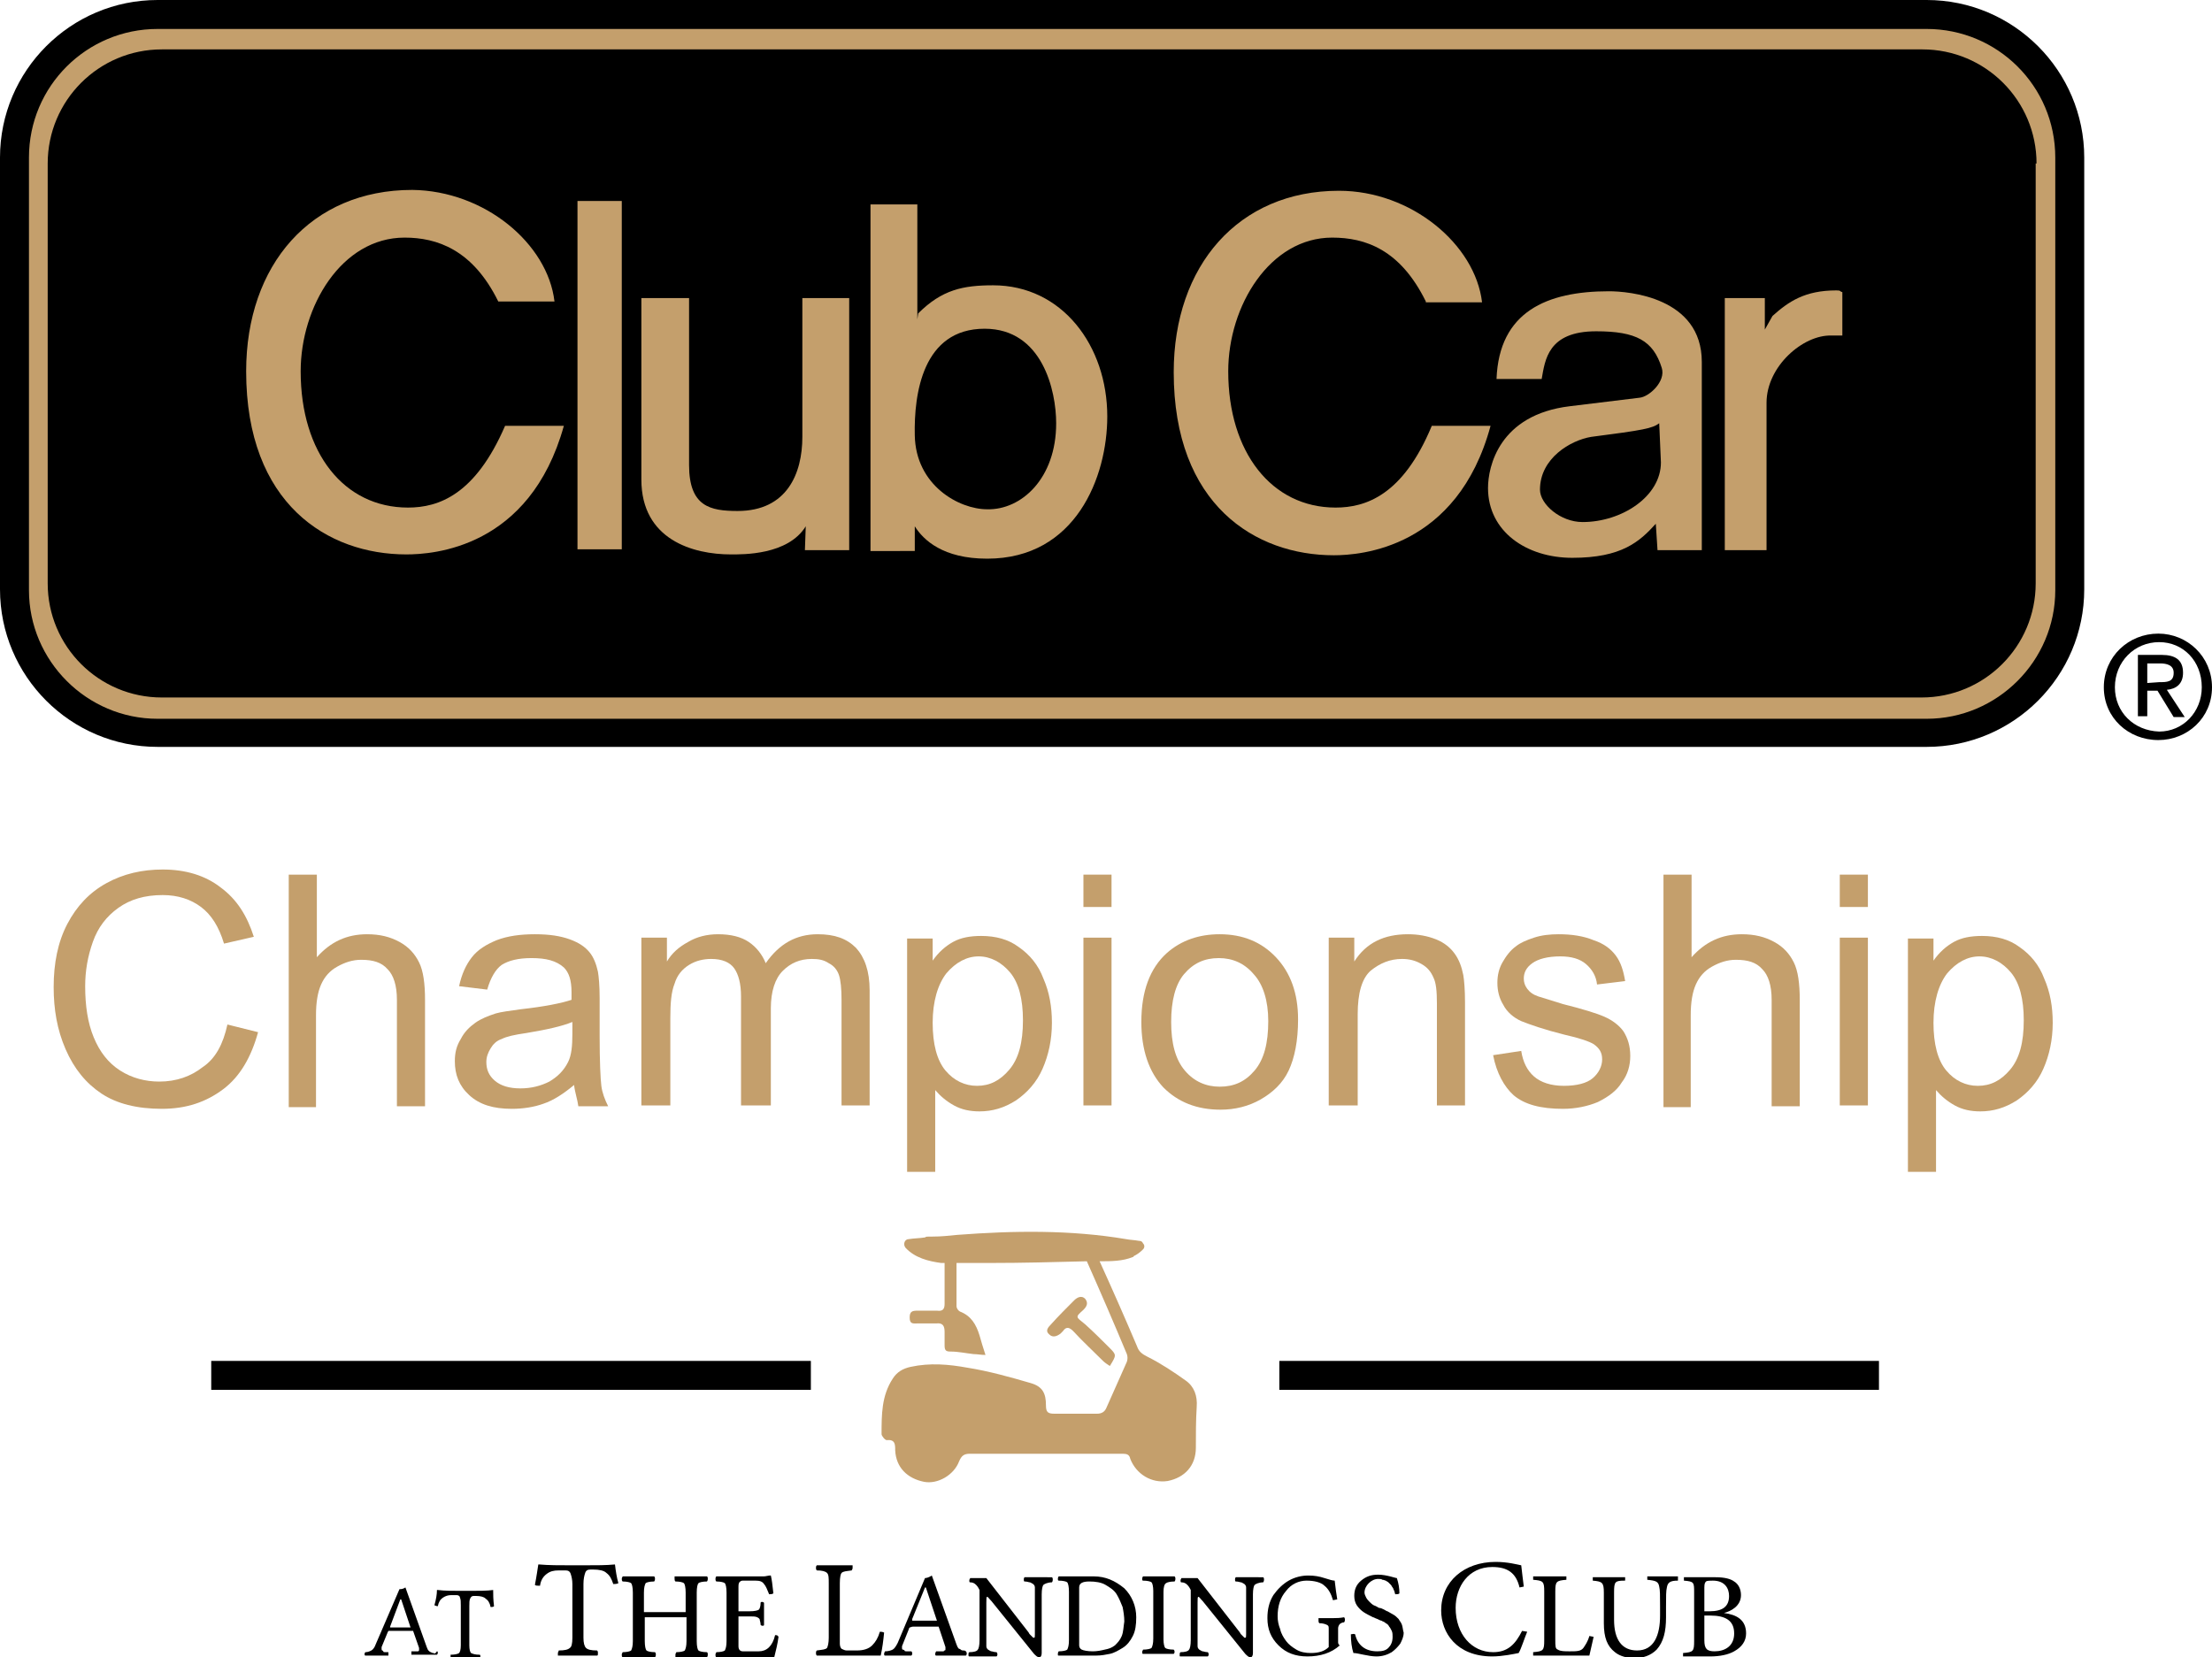 <?xml version="1.0" encoding="UTF-8"?> <svg xmlns="http://www.w3.org/2000/svg" xmlns:xlink="http://www.w3.org/1999/xlink" version="1.1" id="Layer_1" x="0px" y="0px" width="259.7px" height="194.6px" viewBox="0 0 259.7 194.6" style="enable-background:new 0 0 259.7 194.6;" xml:space="preserve"> <style type="text/css"> .st0{fill:#C49F6C;} </style> <g> <g> <path class="st0" d="M26.7,120.3l3.6,0.9c-0.8,2.9-2.1,5.2-4.1,6.7c-2,1.5-4.3,2.3-7.2,2.3c-2.9,0-5.3-0.6-7.1-1.8 c-1.8-1.2-3.2-2.9-4.2-5.2c-1-2.3-1.4-4.7-1.4-7.3c0-2.8,0.5-5.3,1.6-7.4c1.1-2.1,2.6-3.7,4.6-4.8c2-1.1,4.2-1.6,6.6-1.6 c2.7,0,5,0.7,6.8,2.1c1.9,1.4,3.1,3.3,3.9,5.8l-3.5,0.8c-0.6-2-1.5-3.4-2.7-4.3c-1.2-0.9-2.7-1.4-4.5-1.4c-2.1,0-3.8,0.5-5.2,1.5 c-1.4,1-2.4,2.3-3,4c-0.6,1.7-0.9,3.4-0.9,5.2c0,2.3,0.3,4.3,1,6c0.7,1.7,1.7,3,3.1,3.9c1.4,0.9,3,1.3,4.6,1.3 c2,0,3.7-0.6,5.1-1.7C25.3,124.3,26.2,122.6,26.7,120.3z"></path> <path class="st0" d="M33.9,129.8v-27.1h3.3v9.7c1.6-1.8,3.5-2.7,5.9-2.7c1.5,0,2.7,0.3,3.8,0.9c1.1,0.6,1.8,1.4,2.3,2.4 c0.5,1,0.7,2.5,0.7,4.4v12.5h-3.3v-12.5c0-1.7-0.4-2.9-1.1-3.6c-0.7-0.8-1.7-1.1-3.1-1.1c-1,0-1.9,0.3-2.8,0.8 c-0.9,0.5-1.5,1.2-1.9,2.1c-0.4,0.9-0.6,2.1-0.6,3.6v10.8H33.9z"></path> <path class="st0" d="M67.4,127.4c-1.2,1-2.4,1.8-3.6,2.2c-1.1,0.4-2.4,0.6-3.7,0.6c-2.2,0-3.8-0.5-5-1.6c-1.2-1.1-1.7-2.4-1.7-4 c0-1,0.2-1.8,0.7-2.6c0.4-0.8,1-1.4,1.7-1.9c0.7-0.5,1.5-0.8,2.4-1.1c0.7-0.2,1.6-0.3,3-0.5c2.7-0.3,4.7-0.7,5.9-1.1 c0-0.5,0-0.7,0-0.9c0-1.4-0.3-2.3-0.9-2.9c-0.9-0.8-2.1-1.1-3.8-1.1c-1.6,0-2.7,0.3-3.5,0.8c-0.7,0.5-1.3,1.5-1.7,2.9l-3.3-0.4 c0.3-1.4,0.8-2.5,1.5-3.4c0.7-0.9,1.7-1.5,2.9-2c1.3-0.5,2.8-0.7,4.5-0.7c1.7,0,3,0.2,4.1,0.6s1.8,0.9,2.3,1.5s0.8,1.4,1,2.3 c0.1,0.6,0.2,1.6,0.2,3.1v4.4c0,3.1,0.1,5.1,0.2,5.9c0.1,0.8,0.4,1.6,0.8,2.4h-3.5C67.8,129.1,67.5,128.3,67.4,127.4z M67.2,120 c-1.2,0.5-3,0.9-5.4,1.3c-1.4,0.2-2.3,0.4-2.9,0.7c-0.6,0.2-1,0.6-1.3,1.1c-0.3,0.5-0.5,1-0.5,1.6c0,0.9,0.3,1.6,1,2.2 c0.7,0.6,1.7,0.9,3,0.9c1.3,0,2.4-0.3,3.4-0.8c1-0.6,1.7-1.3,2.2-2.3c0.4-0.8,0.5-1.9,0.5-3.3V120z"></path> <path class="st0" d="M75.3,129.8v-19.7h3v2.8c0.6-1,1.4-1.7,2.5-2.3c1-0.6,2.2-0.9,3.5-0.9c1.5,0,2.7,0.3,3.6,0.9 c0.9,0.6,1.6,1.5,2,2.5c1.6-2.3,3.6-3.4,6.1-3.4c2,0,3.4,0.5,4.5,1.6c1,1.1,1.6,2.7,1.6,5v13.5h-3.3v-12.4c0-1.3-0.1-2.3-0.3-2.9 c-0.2-0.6-0.6-1.1-1.2-1.4c-0.6-0.4-1.2-0.5-2-0.5c-1.4,0-2.5,0.5-3.4,1.4c-0.9,0.9-1.4,2.4-1.4,4.4v11.4H87V117 c0-1.5-0.3-2.6-0.8-3.3c-0.5-0.7-1.4-1.1-2.7-1.1c-0.9,0-1.8,0.2-2.6,0.7c-0.8,0.5-1.4,1.2-1.7,2.2c-0.4,1-0.5,2.3-0.5,4.1v10.2 H75.3z"></path> <path class="st0" d="M106.5,137.4v-27.2h3v2.6c0.7-1,1.5-1.7,2.4-2.2c0.9-0.5,2-0.7,3.3-0.7c1.7,0,3.2,0.4,4.4,1.3 c1.3,0.9,2.3,2.1,2.9,3.7c0.7,1.6,1,3.3,1,5.2c0,2-0.4,3.8-1.1,5.4c-0.7,1.6-1.8,2.8-3.1,3.7c-1.4,0.9-2.8,1.3-4.3,1.3 c-1.1,0-2.1-0.2-3-0.7c-0.9-0.5-1.6-1.1-2.2-1.8v9.6H106.5z M109.5,120.1c0,2.5,0.5,4.4,1.5,5.6c1,1.2,2.3,1.8,3.7,1.8 c1.5,0,2.7-0.6,3.8-1.9c1.1-1.3,1.6-3.2,1.6-5.8c0-2.5-0.5-4.4-1.5-5.6c-1-1.2-2.3-1.9-3.7-1.9c-1.4,0-2.7,0.7-3.8,2 C110.1,115.6,109.5,117.6,109.5,120.1z"></path> <path class="st0" d="M127.2,106.5v-3.8h3.3v3.8H127.2z M127.2,129.8v-19.7h3.3v19.7H127.2z"></path> <path class="st0" d="M134,120c0-3.6,1-6.3,3-8.1c1.7-1.5,3.8-2.2,6.2-2.2c2.7,0,4.9,0.9,6.6,2.7s2.6,4.2,2.6,7.3 c0,2.5-0.4,4.5-1.1,6s-1.9,2.6-3.3,3.4s-3,1.2-4.7,1.2c-2.8,0-5-0.9-6.7-2.6C134.9,125.9,134,123.3,134,120z M137.5,120 c0,2.5,0.5,4.4,1.6,5.7c1.1,1.3,2.5,1.9,4.1,1.9c1.7,0,3-0.6,4.1-1.9c1.1-1.3,1.6-3.2,1.6-5.8c0-2.4-0.6-4.3-1.7-5.5 c-1.1-1.3-2.5-1.9-4.1-1.9c-1.7,0-3,0.6-4.1,1.9C138,115.6,137.5,117.5,137.5,120z"></path> <path class="st0" d="M156,129.8v-19.7h3v2.8c1.4-2.2,3.5-3.2,6.3-3.2c1.2,0,2.3,0.2,3.3,0.6c1,0.4,1.7,1,2.2,1.7 c0.5,0.7,0.8,1.5,1,2.5c0.1,0.6,0.2,1.7,0.2,3.2v12.1h-3.3v-12c0-1.4-0.1-2.4-0.4-3c-0.3-0.7-0.7-1.2-1.4-1.6s-1.4-0.6-2.3-0.6 c-1.4,0-2.6,0.5-3.7,1.4c-1,0.9-1.5,2.6-1.5,5.1v10.7H156z"></path> <path class="st0" d="M175.3,123.9l3.3-0.5c0.2,1.3,0.7,2.3,1.5,3c0.8,0.7,2,1.1,3.5,1.1c1.5,0,2.7-0.3,3.4-0.9 c0.7-0.6,1.1-1.4,1.1-2.2c0-0.8-0.3-1.3-1-1.8c-0.5-0.3-1.6-0.7-3.4-1.1c-2.4-0.6-4.1-1.2-5.1-1.6c-0.9-0.4-1.7-1.1-2.1-1.9 c-0.5-0.8-0.7-1.7-0.7-2.6c0-0.9,0.2-1.7,0.6-2.4c0.4-0.7,0.9-1.4,1.6-1.9c0.5-0.4,1.2-0.7,2.1-1c0.9-0.3,1.9-0.4,2.9-0.4 c1.5,0,2.9,0.2,4.1,0.7c1.2,0.4,2,1,2.6,1.8s0.9,1.8,1.1,3l-3.3,0.4c-0.1-1-0.6-1.8-1.3-2.4c-0.7-0.6-1.7-0.9-3-0.9 c-1.5,0-2.6,0.3-3.3,0.8c-0.7,0.5-1,1.1-1,1.8c0,0.4,0.1,0.8,0.4,1.2c0.3,0.4,0.7,0.7,1.3,0.9c0.3,0.1,1.3,0.4,2.9,0.9 c2.4,0.6,4,1.1,4.9,1.5c0.9,0.4,1.7,1,2.2,1.7c0.5,0.8,0.8,1.7,0.8,2.9c0,1.1-0.3,2.2-1,3.1c-0.6,1-1.6,1.7-2.8,2.3 c-1.2,0.5-2.6,0.8-4.1,0.8c-2.6,0-4.5-0.5-5.8-1.6C176.6,127.6,175.7,126,175.3,123.9z"></path> <path class="st0" d="M195.3,129.8v-27.1h3.3v9.7c1.6-1.8,3.5-2.7,5.9-2.7c1.5,0,2.7,0.3,3.8,0.9c1.1,0.6,1.8,1.4,2.3,2.4 c0.5,1,0.7,2.5,0.7,4.4v12.5h-3.3v-12.5c0-1.7-0.4-2.9-1.1-3.6c-0.7-0.8-1.7-1.1-3.1-1.1c-1,0-1.9,0.3-2.8,0.8 c-0.9,0.5-1.5,1.2-1.9,2.1c-0.4,0.9-0.6,2.1-0.6,3.6v10.8H195.3z"></path> <path class="st0" d="M216,106.5v-3.8h3.3v3.8H216z M216,129.8v-19.7h3.3v19.7H216z"></path> <path class="st0" d="M224,137.4v-27.2h3v2.6c0.7-1,1.5-1.7,2.4-2.2c0.9-0.5,2-0.7,3.3-0.7c1.7,0,3.2,0.4,4.4,1.3 c1.3,0.9,2.3,2.1,2.9,3.7c0.7,1.6,1,3.3,1,5.2c0,2-0.4,3.8-1.1,5.4c-0.7,1.6-1.8,2.8-3.1,3.7c-1.4,0.9-2.8,1.3-4.3,1.3 c-1.1,0-2.1-0.2-3-0.7c-0.9-0.5-1.6-1.1-2.2-1.8v9.6H224z M227,120.1c0,2.5,0.5,4.4,1.5,5.6c1,1.2,2.3,1.8,3.7,1.8 c1.5,0,2.7-0.6,3.8-1.9c1.1-1.3,1.6-3.2,1.6-5.8c0-2.5-0.5-4.4-1.5-5.6c-1-1.2-2.3-1.9-3.7-1.9c-1.4,0-2.7,0.7-3.8,2 C227.6,115.6,227,117.6,227,120.1z"></path> </g> <g> <path d="M248.3,80.7c0-3,2.3-5.3,5.2-5.3c2.8,0,5,2.2,5,5.3c0,2.9-2.2,5.2-5,5.2C250.5,85.8,248.3,83.6,248.3,80.7 M253.4,86.9 c3.4,0,6.3-2.6,6.3-6.2c0-3.6-2.9-6.3-6.3-6.3c-3.5,0-6.4,2.7-6.4,6.3C247,84.3,249.9,86.9,253.4,86.9"></path> <path d="M252.1,80.2v-2.3h1.5c0.8,0,1.6,0.2,1.6,1.1c0,1.1-0.8,1.1-1.7,1.1 M252.1,81.1h1.2l1.9,3.1h1.3l-2.1-3.2 c1.1-0.1,1.9-0.7,1.9-2c0-1.5-0.9-2.1-2.5-2.1H251v7.2h1.1V81.1z"></path> <path d="M18.5,0C8.3,0,0,8.3,0,18.5v50.7c0,10.2,8.3,18.5,18.5,18.5h207.7c10.2,0,18.5-8.3,18.5-18.5V18.5 c0-10.2-8.3-18.5-18.5-18.5H18.5z"></path> <path class="st0" d="M167.4,35.4c-3-6.1-7.1-7.5-11-7.5c-7.3,0-12.2,8-12.2,15.7c0,9.5,5.1,16,12.6,16c3.5,0,7.9-1.4,11.3-9.6h6.9 c-3.9,14.4-15.3,15.2-18.4,15.2c-9.2,0-18.8-5.9-18.8-21.5c0-12.5,7.6-21.3,19.4-21.3c8.5,0,16,6.3,16.8,13.1H167.4z"></path> <path class="st0" d="M207.4,64.6h-4.9V35h4.7v3.7l0.9-1.6c1.9-1.7,3.8-3,7.5-3c0.6,0,0.3,0.1,0.7,0.2v5.1H215 c-3.3-0.1-7.6,3.6-7.6,7.9V64.6z"></path> <path class="st0" d="M194.8,49.7c-0.8,0.6-1.8,0.8-8,1.6c-2.4,0.4-6,2.5-6,6.2c0,1.7,2.4,3.8,5,3.8c4.6,0,9.2-3,9.2-7L194.8,49.7z M194.4,61.5c-1.9,2.1-4,4-9.8,4c-5.4,0-9.9-3.1-9.9-8.2c0-2.5,1.3-8.6,9.6-9.6l8.2-1c1.1-0.1,3.1-1.9,2.6-3.5 c-1-3.2-3-4.3-7.7-4.3c-5.7,0-6,3.4-6.4,5.6h-5.3c0.3-7.9,5.9-10.3,13.2-10.3c2.3,0,10.9,0.7,10.9,8.3v22.1h-0.3h-4.9L194.4,61.5z "></path> <path class="st0" d="M124,49.7c0-3.8-1.6-11.1-8.4-11.1c-7.3,0-8.3,7.7-8.2,12.5c0.1,5.9,5.2,8.7,8.5,8.7 C119.9,59.9,124,56.2,124,49.7 M102.2,64.6V24h5.5v13.5l0.1-0.7c2.8-2.8,5.3-3.3,8.8-3.3c8.1,0,13.4,7.1,13.4,15.4 c0,7.1-3.7,16.7-14.1,16.7c-5.2,0-7.5-2.2-8.5-3.8v2.9H102.2z"></path> <path class="st0" d="M58.5,35.4c-3-6.1-7.2-7.5-11-7.5c-7.4,0-12.2,8.1-12.2,15.7c0,9.6,5.1,16,12.6,16c3.6,0,7.9-1.5,11.4-9.6 h6.9c-4,14.4-15.4,15.1-18.5,15.1c-9.2,0-18.8-5.9-18.8-21.5c0-12.5,7.6-21.3,19.5-21.3c8.5,0.1,15.9,6.3,16.7,13.1H58.5z"></path> <path class="st0" d="M94.5,64.6l0.1-2.8c-2.1,3.4-7.4,3.3-8.8,3.3c-4.4,0-10.5-1.7-10.5-8.8V35h5.6v19.6c0,4.9,2.5,5.4,5.7,5.4 c5.8,0,7.6-4.4,7.6-8.7V35h5.5v29.6H94.5z"></path> <rect x="67.8" y="23.6" class="st0" width="5.2" height="40.9"></rect> <path class="st0" d="M241.3,69.3c0,8.3-6.8,15.1-15.1,15.1H18.5c-8.3,0-15.1-6.8-15.1-15.1V18.5c0-8.4,6.8-15.1,15.1-15.1h207.7 c8.3,0,15.1,6.7,15.1,15.1V69.3z M239.1,19.2c0-7.4-6-13.4-13.4-13.4H19c-7.4,0-13.4,6-13.4,13.4v49.3c0,7.4,6,13.4,13.4,13.4 h206.6c7.4,0,13.4-6,13.4-13.4V19.2z"></path> </g> <g> <path class="st0" d="M127.2,153.8c0.4-0.4,0.6-0.8,0.2-1.3c-0.4-0.4-0.9-0.2-1.3,0.2c-0.9,0.9-1.8,1.8-2.7,2.8 c-0.4,0.4-0.7,0.8-0.2,1.2c0.4,0.4,0.9,0.2,1.3-0.1c0.1-0.1,0.2-0.2,0.3-0.3c0.4-0.6,0.8-0.4,1.2,0c1.1,1.2,2.3,2.3,3.5,3.5 c0.2,0.2,0.5,0.4,0.8,0.6c0.8-1.3,0.8-1.3-0.1-2.2c-0.9-0.9-1.8-1.8-2.8-2.7C126.3,154.6,126.2,154.7,127.2,153.8z"></path> <path class="st0" d="M139.2,162.1c-1.4-1-2.9-2-4.5-2.8c-0.6-0.3-1-0.6-1.2-1.2c-1.4-3.3-2.9-6.7-4.4-10c1.3,0,2.7,0,3.9-0.5 c0,0,0.1,0,0.1-0.1c0.4-0.2,0.7-0.4,1.1-0.8c0.2-0.2,0.2-0.5,0-0.7c-0.1-0.2-0.2-0.3-0.5-0.3c-0.5-0.1-1-0.1-1.5-0.2 c-6.5-1.1-13.2-1-19.8-0.5c-1,0.1-1.9,0.2-2.9,0.2c-0.1,0-0.2,0-0.3,0c0,0,0,0,0,0c0,0-0.1,0-0.1,0c-0.2,0-0.4,0-0.5,0.1 c-0.6,0.1-1.3,0.1-1.9,0.2c-0.5,0-0.7,0.6-0.4,1c1.1,1.2,2.7,1.6,4.2,1.8c0.1,0,0.3,0,0.4,0c0,1.6,0,3.2,0,4.8 c0,0.6-0.2,0.9-0.9,0.8c-0.8,0-1.5,0-2.3,0c-0.6,0-0.9,0.1-0.9,0.8c0,0.8,0.4,0.7,0.9,0.7c0.7,0,1.4,0,2.2,0c0.8-0.1,1,0.3,1,1 c0,0.5,0,1.1,0,1.6c0,0.6,0.2,0.7,0.7,0.7c0.9,0,1.8,0.2,2.7,0.3c0.4,0,0.9,0.1,1.4,0.1c-0.3-0.9-0.5-1.6-0.7-2.3 c-0.4-1.3-1-2.3-2.3-2.8c-0.2-0.1-0.4-0.4-0.4-0.6c0-1.7,0-3.4,0-5.1c0.2,0,0.5,0,0.7,0c1.1,0,2.1,0,3.2,0c3.8,0,7.6-0.1,11.4-0.2 c1.6,3.6,3.2,7.3,4.7,10.9c0.1,0.3,0.1,0.6,0,0.9c-0.8,1.8-1.6,3.6-2.4,5.4c-0.2,0.5-0.6,0.7-1.1,0.7c-1.7,0-3.4,0-5,0 c-0.8,0-1-0.2-1-1c0-1.4-0.4-2.2-1.8-2.6c-2.4-0.7-4.9-1.4-7.4-1.8c-2.2-0.4-4.4-0.6-6.7-0.1c-0.9,0.2-1.6,0.6-2.1,1.4 c-1.3,2-1.3,4.2-1.3,6.5c0,0.2,0.4,0.7,0.6,0.7c1-0.1,1,0.5,1,1.2c0.1,2,1.4,3.3,3.4,3.7c1.6,0.3,3.5-0.8,4.1-2.4 c0.3-0.7,0.6-0.9,1.3-0.9c6,0,11.9,0,17.9,0c0.5,0,0.8,0.1,0.9,0.6c0.7,1.8,2.5,2.9,4.4,2.6c2-0.4,3.3-1.8,3.3-3.9 c0-1.6,0-3.2,0.1-4.8C140.6,163.9,140.2,162.8,139.2,162.1z"></path> </g> <g> <g> <path d="M103.3,191.6c-0.2,0.7-0.5,1.2-0.9,1.6s-1,0.6-1.8,0.6h-1.2c-0.2,0-0.4-0.1-0.6-0.2c-0.1-0.1-0.2-0.3-0.2-0.6v-7.1 c0-0.7,0.1-1.1,0.2-1.2c0.2-0.2,0.5-0.2,1.2-0.3c0-0.1,0.1-0.1,0.1-0.3c0-0.1,0-0.2,0-0.3c-1.1,0-1.8,0-2.1,0c-0.3,0-1,0-2.1,0 c-0.1,0.1-0.1,0.2-0.1,0.3c0,0.1,0,0.2,0.1,0.3c0.6,0,1,0.1,1.2,0.3c0.2,0.2,0.2,0.6,0.2,1.2v6.4c0,0.6-0.1,1-0.2,1.2 c-0.2,0.2-0.5,0.2-1.2,0.3c-0.1,0.1-0.1,0.2-0.1,0.3c0,0.1,0,0.2,0.1,0.3c0.5,0,1.2,0,2.1,0h3.5c0.3,0,0.9,0,1.9,0 c0.2-0.9,0.3-1.7,0.4-2.7C103.6,191.6,103.4,191.6,103.3,191.6"></path> <path d="M113.1,193.8c-0.1,0-0.2,0-0.3-0.1c-0.1-0.1-0.3-0.1-0.3-0.2c-0.1-0.1-0.1-0.2-0.2-0.4l-2.9-8.1 c-0.3,0.2-0.6,0.3-0.8,0.3l-3.2,7.6c-0.2,0.4-0.4,0.7-0.6,0.8c-0.2,0.1-0.5,0.2-0.9,0.2c0,0.1-0.1,0.1-0.1,0.3 c0,0.1,0,0.2,0.1,0.2c0.7,0,1.1,0,1.3,0c0.5,0,1.1,0,1.8,0c0,0,0.1-0.1,0.1-0.2c0-0.1,0-0.2-0.1-0.3c-0.1,0-0.2,0-0.3,0 c-0.1,0-0.2,0-0.3,0s-0.2,0-0.2-0.1c0,0-0.1-0.1-0.2-0.1c-0.1,0-0.1-0.1-0.1-0.2c0-0.1,0-0.2,0-0.2l0.8-2c0-0.1,0.1-0.2,0.1-0.2 c0.1,0,0.2-0.1,0.4-0.1h3l0.8,2.4c0,0.1,0,0.1,0,0.2c0,0,0,0.1,0,0.1c0,0,0,0.1-0.1,0.1c0,0-0.1,0-0.1,0.1c-0.1,0-0.1,0-0.1,0 c0,0-0.1,0-0.2,0c-0.1,0-0.1,0-0.2,0c0,0-0.1,0-0.2,0c-0.1,0-0.2,0-0.2,0c0,0.1-0.1,0.1-0.1,0.3c0,0.1,0,0.2,0.1,0.2 c0.7,0,1.3,0,1.9,0c0.4,0,0.9,0,1.6,0c0,0,0.1-0.1,0.1-0.2c0-0.1,0-0.2-0.1-0.3C113.3,193.8,113.2,193.8,113.1,193.8 M107.5,190.3c-0.1,0-0.1,0-0.2,0c0,0-0.1,0-0.1,0c0,0-0.1,0-0.1,0c0,0,0,0,0-0.1c0,0,0,0,0-0.1l1.5-3.7h0.1l1.3,3.9H107.5z"></path> <path d="M121.9,185.2c-0.1,0-0.6,0-1.6,0c-0.1,0.1-0.1,0.1-0.1,0.3c0,0.1,0,0.2,0.1,0.2c0.3,0,0.5,0.1,0.6,0.1 c0.1,0,0.2,0.1,0.4,0.2c0.1,0.1,0.2,0.2,0.2,0.4c0,0.2,0,0.4,0,0.8v4.7c0,0.3,0,0.4-0.1,0.4c0,0,0,0-0.1,0c0,0-0.1-0.1-0.1-0.1 c0,0-0.1-0.1-0.1-0.1c0,0-0.1-0.1-0.2-0.2c-0.1-0.1-0.1-0.2-0.2-0.3l-4.9-6.3l-1.9,0c0,0.1-0.1,0.1-0.1,0.3c0,0.1,0,0.2,0.1,0.2 c0.3,0,0.5,0.1,0.7,0.3c0.2,0.2,0.3,0.4,0.4,0.6v5.9c0,0.6-0.1,1-0.2,1.1c-0.1,0.2-0.5,0.3-1,0.3c-0.1,0.1-0.1,0.1-0.1,0.3 c0,0.1,0,0.2,0.1,0.2c0.9,0,1.5,0,1.6,0c0.1,0,0.6,0,1.6,0c0,0,0.1-0.1,0.1-0.2c0-0.1,0-0.2-0.1-0.3c-0.3,0-0.5-0.1-0.6-0.1 c-0.1,0-0.2-0.1-0.4-0.2c-0.1-0.1-0.2-0.2-0.2-0.4c0-0.2,0-0.4,0-0.8v-4.3c0-0.5,0-0.7,0.1-0.7c0.1,0,0.2,0.2,0.5,0.5l5,6.2 c0.2,0.2,0.4,0.4,0.6,0.4c0.2,0,0.3-0.2,0.3-0.5v-6.9c0-0.6,0.1-1,0.2-1.1c0.1-0.1,0.5-0.3,1-0.3c0,0,0.1-0.1,0.1-0.3 s0-0.2-0.1-0.3C122.6,185.2,122.1,185.2,121.9,185.2"></path> <path d="M128.4,185.1c-0.3,0-0.8,0-1.3,0c-0.5,0-0.9,0-1,0c-0.3,0-0.9,0-1.8,0c0,0-0.1,0.1-0.1,0.3c0,0.1,0,0.2,0.1,0.2 c0.5,0,0.9,0.1,1,0.2c0.1,0.1,0.2,0.5,0.2,1.1v5.7c0,0.6-0.1,0.9-0.2,1.1c-0.1,0.1-0.5,0.2-1,0.2c0,0-0.1,0.1-0.1,0.3 s0,0.2,0.1,0.2c0.9,0,1.5,0,1.8,0c0.1,0,0.4,0,0.9,0c0.5,0,1.1,0,1.7,0c0.6,0,1.1-0.1,1.6-0.2c0.5-0.1,1-0.4,1.5-0.7 c0.5-0.3,0.9-0.8,1.2-1.4c0.3-0.6,0.4-1.3,0.4-2.2c0-1.3-0.5-2.5-1.4-3.4C130.9,185.6,129.8,185.1,128.4,185.1 M131.7,192.1 c-0.2,0.5-0.5,0.8-0.8,1.1c-0.4,0.3-0.7,0.4-1.2,0.5c-0.4,0.1-0.9,0.2-1.4,0.2c-0.6,0-1.1-0.1-1.3-0.2c-0.2-0.1-0.3-0.3-0.3-0.5 v-6.8c0-0.5,0.4-0.7,1.2-0.7c0.7,0,1.4,0.1,1.9,0.4c0.5,0.3,1,0.6,1.3,1.1c0.3,0.5,0.5,1,0.7,1.5c0.1,0.5,0.2,1.1,0.2,1.7 C131.9,191,131.9,191.6,131.7,192.1"></path> <path d="M136.9,185.9c0.1-0.1,0.5-0.2,1-0.2c0,0,0.1-0.1,0.1-0.3c0-0.1,0-0.2-0.1-0.3c-0.9,0-1.5,0-1.9,0c-0.3,0-0.9,0-1.8,0 c0,0-0.1,0.1-0.1,0.3c0,0.1,0,0.2,0.1,0.2c0.5,0,0.9,0.1,1,0.2c0.1,0.1,0.2,0.5,0.2,1v5.6c0,0.6-0.1,0.9-0.2,1.1 c-0.1,0.1-0.5,0.2-1,0.2c0,0.1-0.1,0.1-0.1,0.3c0,0.1,0,0.2,0.1,0.2c0.9,0,1.5,0,1.8,0c0.3,0,0.9,0,1.8,0c0,0,0.1-0.1,0.1-0.2 c0-0.1,0-0.2-0.1-0.3c-0.5,0-0.9-0.1-1-0.2c-0.1-0.1-0.2-0.5-0.2-1v-5.6C136.6,186.4,136.7,186,136.9,185.9"></path> <path d="M146.7,185.2c-0.1,0-0.6,0-1.6,0c-0.1,0.1-0.1,0.1-0.1,0.3c0,0.1,0,0.2,0.1,0.2c0.3,0,0.5,0.1,0.6,0.1 c0.1,0,0.2,0.1,0.4,0.2c0.1,0.1,0.2,0.2,0.2,0.4c0,0.2,0,0.4,0,0.8v4.7c0,0.3,0,0.4-0.1,0.4c0,0,0,0-0.1,0c0,0-0.1-0.1-0.1-0.1 c0,0-0.1-0.1-0.1-0.1c0,0-0.1-0.1-0.2-0.2c-0.1-0.1-0.1-0.2-0.2-0.3l-4.9-6.3l-1.9,0c0,0.1-0.1,0.1-0.1,0.3c0,0.1,0,0.2,0.1,0.2 c0.3,0,0.5,0.1,0.7,0.3c0.2,0.2,0.3,0.4,0.4,0.6v5.9c0,0.6-0.1,1-0.2,1.1c-0.1,0.2-0.5,0.3-1,0.3c-0.1,0.1-0.1,0.1-0.1,0.3 s0,0.2,0.1,0.2c0.9,0,1.5,0,1.6,0c0.1,0,0.6,0,1.6,0c0,0,0.1-0.1,0.1-0.2c0-0.1,0-0.2-0.1-0.3c-0.3,0-0.5-0.1-0.6-0.1 c-0.1,0-0.2-0.1-0.4-0.2c-0.1-0.1-0.2-0.2-0.2-0.4c0-0.2,0-0.4,0-0.8v-4.3c0-0.5,0-0.7,0.1-0.7c0.1,0,0.2,0.2,0.5,0.5l5,6.2 c0.2,0.2,0.4,0.4,0.6,0.4c0.2,0,0.3-0.2,0.3-0.5v-6.9c0-0.6,0.1-1,0.2-1.1s0.5-0.3,1-0.3c0,0,0.1-0.1,0.1-0.3s0-0.2-0.1-0.3 C147.4,185.2,146.9,185.2,146.7,185.2"></path> <path d="M156.6,190c-0.3,0-0.9,0-1.8,0c0,0.1,0,0.1,0,0.3c0,0.1,0,0.2,0.1,0.3c0.4,0,0.7,0.1,0.9,0.2c0.2,0.1,0.2,0.2,0.2,0.5 v2.1c-0.5,0.5-1.2,0.7-2.1,0.7c-0.6,0-1.2-0.1-1.7-0.4c-0.5-0.3-0.9-0.6-1.2-1c-0.3-0.4-0.6-0.9-0.7-1.4c-0.2-0.5-0.3-1-0.3-1.5 c0-1.2,0.3-2.2,1-3c0.6-0.8,1.5-1.2,2.4-1.2c0.9,0,1.7,0.2,2.1,0.6c0.5,0.4,0.8,1,1,1.7l0.5-0.1c-0.1-0.6-0.2-1.3-0.3-2.2 c-0.2,0-0.6-0.1-1.2-0.3c-0.6-0.2-1.2-0.3-1.9-0.3c-0.8,0-1.6,0.2-2.3,0.6c-0.7,0.4-1.3,1-1.8,1.7c-0.5,0.8-0.7,1.7-0.7,2.7 c0,1.3,0.4,2.3,1.3,3.2c0.9,0.9,2,1.3,3.4,1.3c1.5,0,2.8-0.4,3.8-1.3c-0.2-0.1-0.2-0.3-0.2-0.4v-1.6c0-0.2,0.1-0.4,0.2-0.5 c0.1-0.1,0.3-0.2,0.5-0.2c0,0,0.1-0.1,0.1-0.3c0-0.1,0-0.2-0.1-0.3C157.3,190,156.9,190,156.6,190"></path> <path d="M164.6,190.8c-0.1-0.3-0.3-0.5-0.4-0.7c-0.2-0.2-0.4-0.4-0.6-0.5c-0.2-0.1-0.5-0.3-0.7-0.4c-0.1,0-0.2-0.1-0.4-0.2 c-0.2-0.1-0.4-0.2-0.6-0.2c-0.2-0.1-0.3-0.2-0.6-0.3c-0.2-0.1-0.4-0.3-0.5-0.4c-0.1-0.1-0.3-0.3-0.4-0.5 c-0.1-0.2-0.2-0.4-0.2-0.6c0-0.4,0.2-0.8,0.5-1.1c0.3-0.3,0.7-0.5,1.1-0.5c0.2,0,0.4,0,0.5,0.1c0.2,0,0.3,0.1,0.4,0.1 c0.1,0.1,0.2,0.1,0.3,0.2c0.1,0.1,0.2,0.2,0.3,0.3c0.1,0.1,0.1,0.2,0.2,0.3c0.1,0.1,0.1,0.3,0.2,0.4c0,0.1,0.1,0.3,0.1,0.4 c0.2,0,0.4,0,0.5-0.1c0-0.6-0.1-1.2-0.3-1.8c-0.1,0-0.4-0.1-0.8-0.2c-0.4-0.1-0.9-0.2-1.4-0.2c-0.8,0-1.4,0.2-2,0.7 c-0.6,0.5-0.8,1.1-0.8,1.8c0,0.4,0.1,0.8,0.3,1.1c0.2,0.3,0.5,0.6,0.8,0.8c0.3,0.2,0.7,0.4,1.1,0.6c0.1,0,0.2,0.1,0.5,0.2 c0.2,0.1,0.4,0.2,0.5,0.2c0.1,0.1,0.3,0.1,0.5,0.3c0.2,0.1,0.3,0.2,0.4,0.4c0.1,0.1,0.2,0.3,0.3,0.5c0.1,0.2,0.1,0.5,0.1,0.7 c0,0.6-0.2,1-0.5,1.3s-0.7,0.4-1.3,0.4c-1.4,0-2.3-0.7-2.6-2c-0.2-0.1-0.3,0-0.5,0c0,0.8,0.1,1.6,0.3,2.2c0.3,0,0.7,0.1,1.2,0.2 c0.5,0.1,1,0.2,1.5,0.2c0.7,0,1.3-0.2,1.8-0.5c0.4-0.3,0.7-0.6,1-1c0.2-0.4,0.4-0.8,0.4-1.3C164.7,191.4,164.7,191.1,164.6,190.8 "></path> <path d="M72.2,183.7c-1,0.1-2.2,0.1-3.7,0.1h-1.4c-1.4,0-2.7,0-3.8-0.1c0,0-0.1,0-0.1,0c-0.1,0.6-0.2,1.4-0.4,2.4 c0.1,0.1,0.3,0.1,0.6,0.1c0.1-0.7,0.4-1.1,0.8-1.4c0.4-0.3,0.8-0.4,1.4-0.4h0.8c0.3,0,0.5,0.1,0.6,0.4c0.1,0.3,0.2,0.7,0.2,1.2 v6.3c0,0.7-0.1,1.1-0.3,1.2c-0.2,0.2-0.6,0.3-1.3,0.3c0,0.1-0.1,0.2-0.1,0.3c0,0.1,0,0.2,0,0.3c1.1,0,1.8,0,2.3,0 c0.4,0,1.2,0,2.3,0c0.1,0,0.1-0.1,0.1-0.3c0-0.1,0-0.2-0.1-0.3c-0.7,0-1.1-0.1-1.3-0.3c-0.2-0.2-0.3-0.6-0.3-1.2v-6.3 c0-0.6,0.1-1,0.2-1.3c0.1-0.3,0.3-0.4,0.6-0.4h0.4c0.6,0,1.2,0.1,1.5,0.4c0.4,0.3,0.6,0.7,0.8,1.3c0.2,0,0.4,0,0.6-0.1 C72.4,185.2,72.3,184.5,72.2,183.7C72.3,183.7,72.3,183.7,72.2,183.7"></path> <path d="M82,185.9c0.1-0.1,0.5-0.2,1-0.2c0,0,0.1-0.1,0.1-0.3s0-0.2-0.1-0.3c-0.9,0-1.6,0-1.9,0c-0.3,0-0.9,0-1.9,0 c0,0.1,0,0.1,0,0.3c0,0.1,0,0.2,0.1,0.3c0.5,0,0.9,0.1,1,0.2c0.1,0.1,0.2,0.5,0.2,1.1v2.3h-4.9v-2.3c0-0.6,0.1-0.9,0.2-1.1 c0.1-0.1,0.5-0.2,1-0.2c0,0,0.1-0.1,0.1-0.3c0-0.1,0-0.2-0.1-0.3c-0.9,0-1.6,0-1.9,0c-0.3,0-0.9,0-1.8,0c0,0.1-0.1,0.1-0.1,0.3 c0,0.1,0,0.2,0.1,0.3c0.5,0,0.9,0.1,1,0.2c0.1,0.1,0.2,0.5,0.2,1.1v5.7c0,0.6-0.1,0.9-0.2,1.1c-0.1,0.1-0.5,0.2-1,0.2 c0,0.1-0.1,0.1-0.1,0.3s0,0.2,0.1,0.3c0.9,0,1.5,0,1.9,0c0.3,0,0.9,0,1.9,0c0,0,0.1-0.1,0.1-0.3c0-0.1,0-0.2-0.1-0.3 c-0.5,0-0.9-0.1-1-0.2c-0.1-0.1-0.2-0.5-0.2-1.1v-2.8h4.9v2.8c0,0.6-0.1,0.9-0.2,1.1c-0.1,0.1-0.5,0.2-1,0.2 c0,0.1-0.1,0.1-0.1,0.3s0,0.2,0,0.3c0.9,0,1.6,0,1.9,0c0.3,0,0.9,0,1.8,0c0,0,0.1-0.1,0.1-0.3s0-0.2-0.1-0.3 c-0.5,0-0.9-0.1-1-0.2c-0.1-0.1-0.2-0.5-0.2-1.1v-5.7C81.8,186.4,81.9,186,82,185.9"></path> <path d="M91,192c-0.3,1.3-1,1.9-1.9,1.9h-1.9c-0.3,0-0.5-0.2-0.5-0.6v-3.5h1.3c0.4,0,0.7,0,0.9,0.1c0.2,0.1,0.3,0.2,0.3,0.3 c0,0.1,0.1,0.3,0.1,0.6c0,0,0.1,0.1,0.2,0.1c0.1,0,0.2,0,0.2-0.1c0-0.7,0-1.1,0-1.3c0-0.3,0-0.7,0-1.3c0,0-0.1-0.1-0.2-0.1 c-0.1,0-0.2,0-0.2,0.1c0,0.4-0.1,0.7-0.2,0.8c-0.1,0.1-0.5,0.2-1.1,0.2h-1.3v-2.9c0-0.2,0-0.3,0.1-0.5c0.1-0.1,0.2-0.2,0.4-0.2 h1.5c0.5,0,0.8,0.1,1,0.4c0.2,0.2,0.4,0.7,0.6,1.2c0.2,0,0.3,0,0.5-0.1c-0.1-1-0.2-1.7-0.3-2.1c0,0,0,0-0.1,0 c-0.2,0-0.5,0.1-0.7,0.1H86l-1.9,0c0,0-0.1,0.1-0.1,0.3c0,0.1,0,0.2,0.1,0.3c0.5,0,0.9,0.1,1,0.2c0.1,0.1,0.2,0.5,0.2,1.1v5.7 c0,0.6-0.1,0.9-0.2,1.1c-0.1,0.1-0.5,0.2-1,0.2c0,0.1-0.1,0.1-0.1,0.3s0,0.2,0.1,0.3c0.5,0,1.1,0,1.9,0h3.1c0.5,0,1.1,0,1.8,0 c0.2-0.8,0.4-1.6,0.5-2.4C91.3,192,91.2,192,91,192"></path> <path d="M200.1,189.7h0.7c1.8,0,2.8,0.6,2.8,2.1c0,1.5-1.1,2.1-2.3,2.1c-0.9,0-1.2-0.3-1.2-1.3V189.7z M200.1,189.2v-2.8 c0-0.5,0.1-0.6,0.2-0.7c0.1-0.1,0.5-0.1,0.8-0.1c1.4,0,1.9,0.9,1.9,1.8c0,1.2-0.7,1.8-2.3,1.8H200.1z M202.4,189.4 c0.8-0.2,2-0.8,2-2.1c0-0.7-0.3-1.3-0.8-1.6c-0.4-0.3-1.1-0.5-2.2-0.5h-3.7v0.4c1.2,0.1,1.2,0.2,1.2,1.4v5.7 c0,1.2-0.1,1.3-1.3,1.4v0.4h3.2c1.1,0,2.1-0.2,2.8-0.6c0.9-0.5,1.4-1.2,1.4-2.1C205,190.2,203.9,189.6,202.4,189.4L202.4,189.4z M196.9,185.1h-3.5v0.4c1,0.1,1.3,0.2,1.4,0.8c0.1,0.4,0.1,1,0.1,2.3v1.1c0,2.3-0.7,4.1-2.7,4.1c-1.8,0-2.7-1.3-2.7-3.6V187 c0-1.3,0.1-1.4,1.3-1.4v-0.4H187v0.4c1.1,0.1,1.3,0.2,1.3,1.4v3.6c0,1.7,0.4,2.7,1.3,3.4c0.6,0.5,1.5,0.7,2.3,0.7 c1,0,1.9-0.3,2.6-1c0.8-0.9,1.1-2.1,1.1-3.8v-1.2c0-1.3,0-1.9,0.1-2.3c0.1-0.6,0.4-0.8,1.3-0.8V185.1z M186.6,192.1 c-0.2,0.7-0.5,1.1-0.7,1.4c-0.3,0.4-0.8,0.4-1.6,0.4c-0.6,0-1.1,0-1.4-0.2c-0.3-0.1-0.3-0.4-0.3-1.2v-5.6c0-1.2,0.1-1.3,1.3-1.4 v-0.4H180v0.4c1.2,0.1,1.3,0.2,1.3,1.4v5.7c0,1.2-0.1,1.3-1.3,1.4v0.4h6.6c0.1-0.4,0.4-1.8,0.5-2.2L186.6,192.1z M178.7,191.5 c-0.8,1.6-1.7,2.5-3.4,2.5c-2.5,0-4.4-2.1-4.4-5.2c0-2.5,1.5-4.8,4.3-4.8c1.8,0,2.8,0.7,3.2,2.4l0.5-0.1 c-0.1-0.9-0.2-1.5-0.3-2.5c-0.5-0.1-1.6-0.4-3-0.4c-3.7,0-6.4,2.3-6.4,5.7c0,2.6,1.8,5.4,6,5.4c1.2,0,2.6-0.3,3.1-0.4 c0.3-0.5,0.7-1.8,1-2.5L178.7,191.5z"></path> </g> <g> <path d="M50.9,194.1c-0.1,0-0.2,0-0.3-0.1c-0.1,0-0.2-0.1-0.3-0.2c-0.1-0.1-0.1-0.2-0.2-0.4l-2.5-7c-0.3,0.2-0.5,0.2-0.7,0.2 l-2.8,6.5c-0.1,0.3-0.3,0.6-0.5,0.7c-0.2,0.1-0.4,0.2-0.7,0.2c0,0-0.1,0.1-0.1,0.2c0,0.1,0,0.2,0.1,0.2c0.6,0,1,0,1.1,0 c0.4,0,1,0,1.6,0c0,0,0-0.1,0-0.2c0-0.1,0-0.2,0-0.2c-0.1,0-0.2,0-0.2,0c-0.1,0-0.1,0-0.2,0s-0.2,0-0.2-0.1c0,0-0.1-0.1-0.1-0.1 c-0.1,0-0.1-0.1-0.1-0.2c0-0.1,0-0.1,0-0.2l0.7-1.7c0-0.1,0.1-0.1,0.1-0.2c0.1,0,0.2,0,0.3,0h2.6l0.7,2c0,0.1,0,0.1,0,0.1 c0,0,0,0.1,0,0.1c0,0,0,0.1,0,0.1c0,0,0,0-0.1,0.1c0,0-0.1,0-0.1,0c0,0-0.1,0-0.1,0c-0.1,0-0.1,0-0.2,0c0,0-0.1,0-0.2,0 c-0.1,0-0.1,0-0.2,0c0,0,0,0.1,0,0.2c0,0.1,0,0.2,0,0.2c0.6,0,1.1,0,1.6,0c0.3,0,0.8,0,1.4,0c0,0,0.1-0.1,0.1-0.2 c0-0.1,0-0.2-0.1-0.2C51.1,194.2,51,194.2,50.9,194.1 M46.1,191.1c-0.1,0-0.1,0-0.1,0c0,0-0.1,0-0.1,0c0,0,0,0-0.1,0c0,0,0,0,0,0 c0,0,0,0,0-0.1l1.2-3.2h0.1l1.1,3.3H46.1z"></path> <path d="M57.9,186.7c-0.7,0.1-1.7,0.1-2.7,0.1h-1c-1.1,0-2,0-2.8-0.1c0,0-0.1,0-0.1,0c0,0.5-0.1,1.1-0.3,1.8 c0.1,0,0.2,0.1,0.4,0.1c0.1-0.5,0.3-0.8,0.6-1c0.3-0.2,0.6-0.3,1-0.3h0.6c0.2,0,0.4,0.1,0.4,0.3c0.1,0.2,0.1,0.5,0.1,0.9v4.7 c0,0.5-0.1,0.8-0.2,0.9c-0.1,0.1-0.5,0.2-1,0.2c0,0,0,0.1,0,0.2c0,0.1,0,0.2,0,0.2c0.8,0,1.4,0,1.7,0c0.3,0,0.9,0,1.7,0 c0,0,0.1-0.1,0.1-0.2c0-0.1,0-0.2-0.1-0.2c-0.5,0-0.8-0.1-1-0.2c-0.1-0.1-0.2-0.4-0.2-0.9v-4.6c0-0.4,0-0.7,0.1-0.9 c0.1-0.2,0.2-0.3,0.4-0.3h0.3c0.5,0,0.9,0.1,1.1,0.3c0.3,0.2,0.5,0.5,0.6,1c0.2,0,0.3,0,0.4-0.1 C57.9,187.8,57.9,187.2,57.9,186.7C57.9,186.7,57.9,186.7,57.9,186.7"></path> </g> </g> <rect x="24.8" y="159.8" width="70.4" height="3.4"></rect> <rect x="150.2" y="159.8" width="70.4" height="3.4"></rect> </g> </svg> 